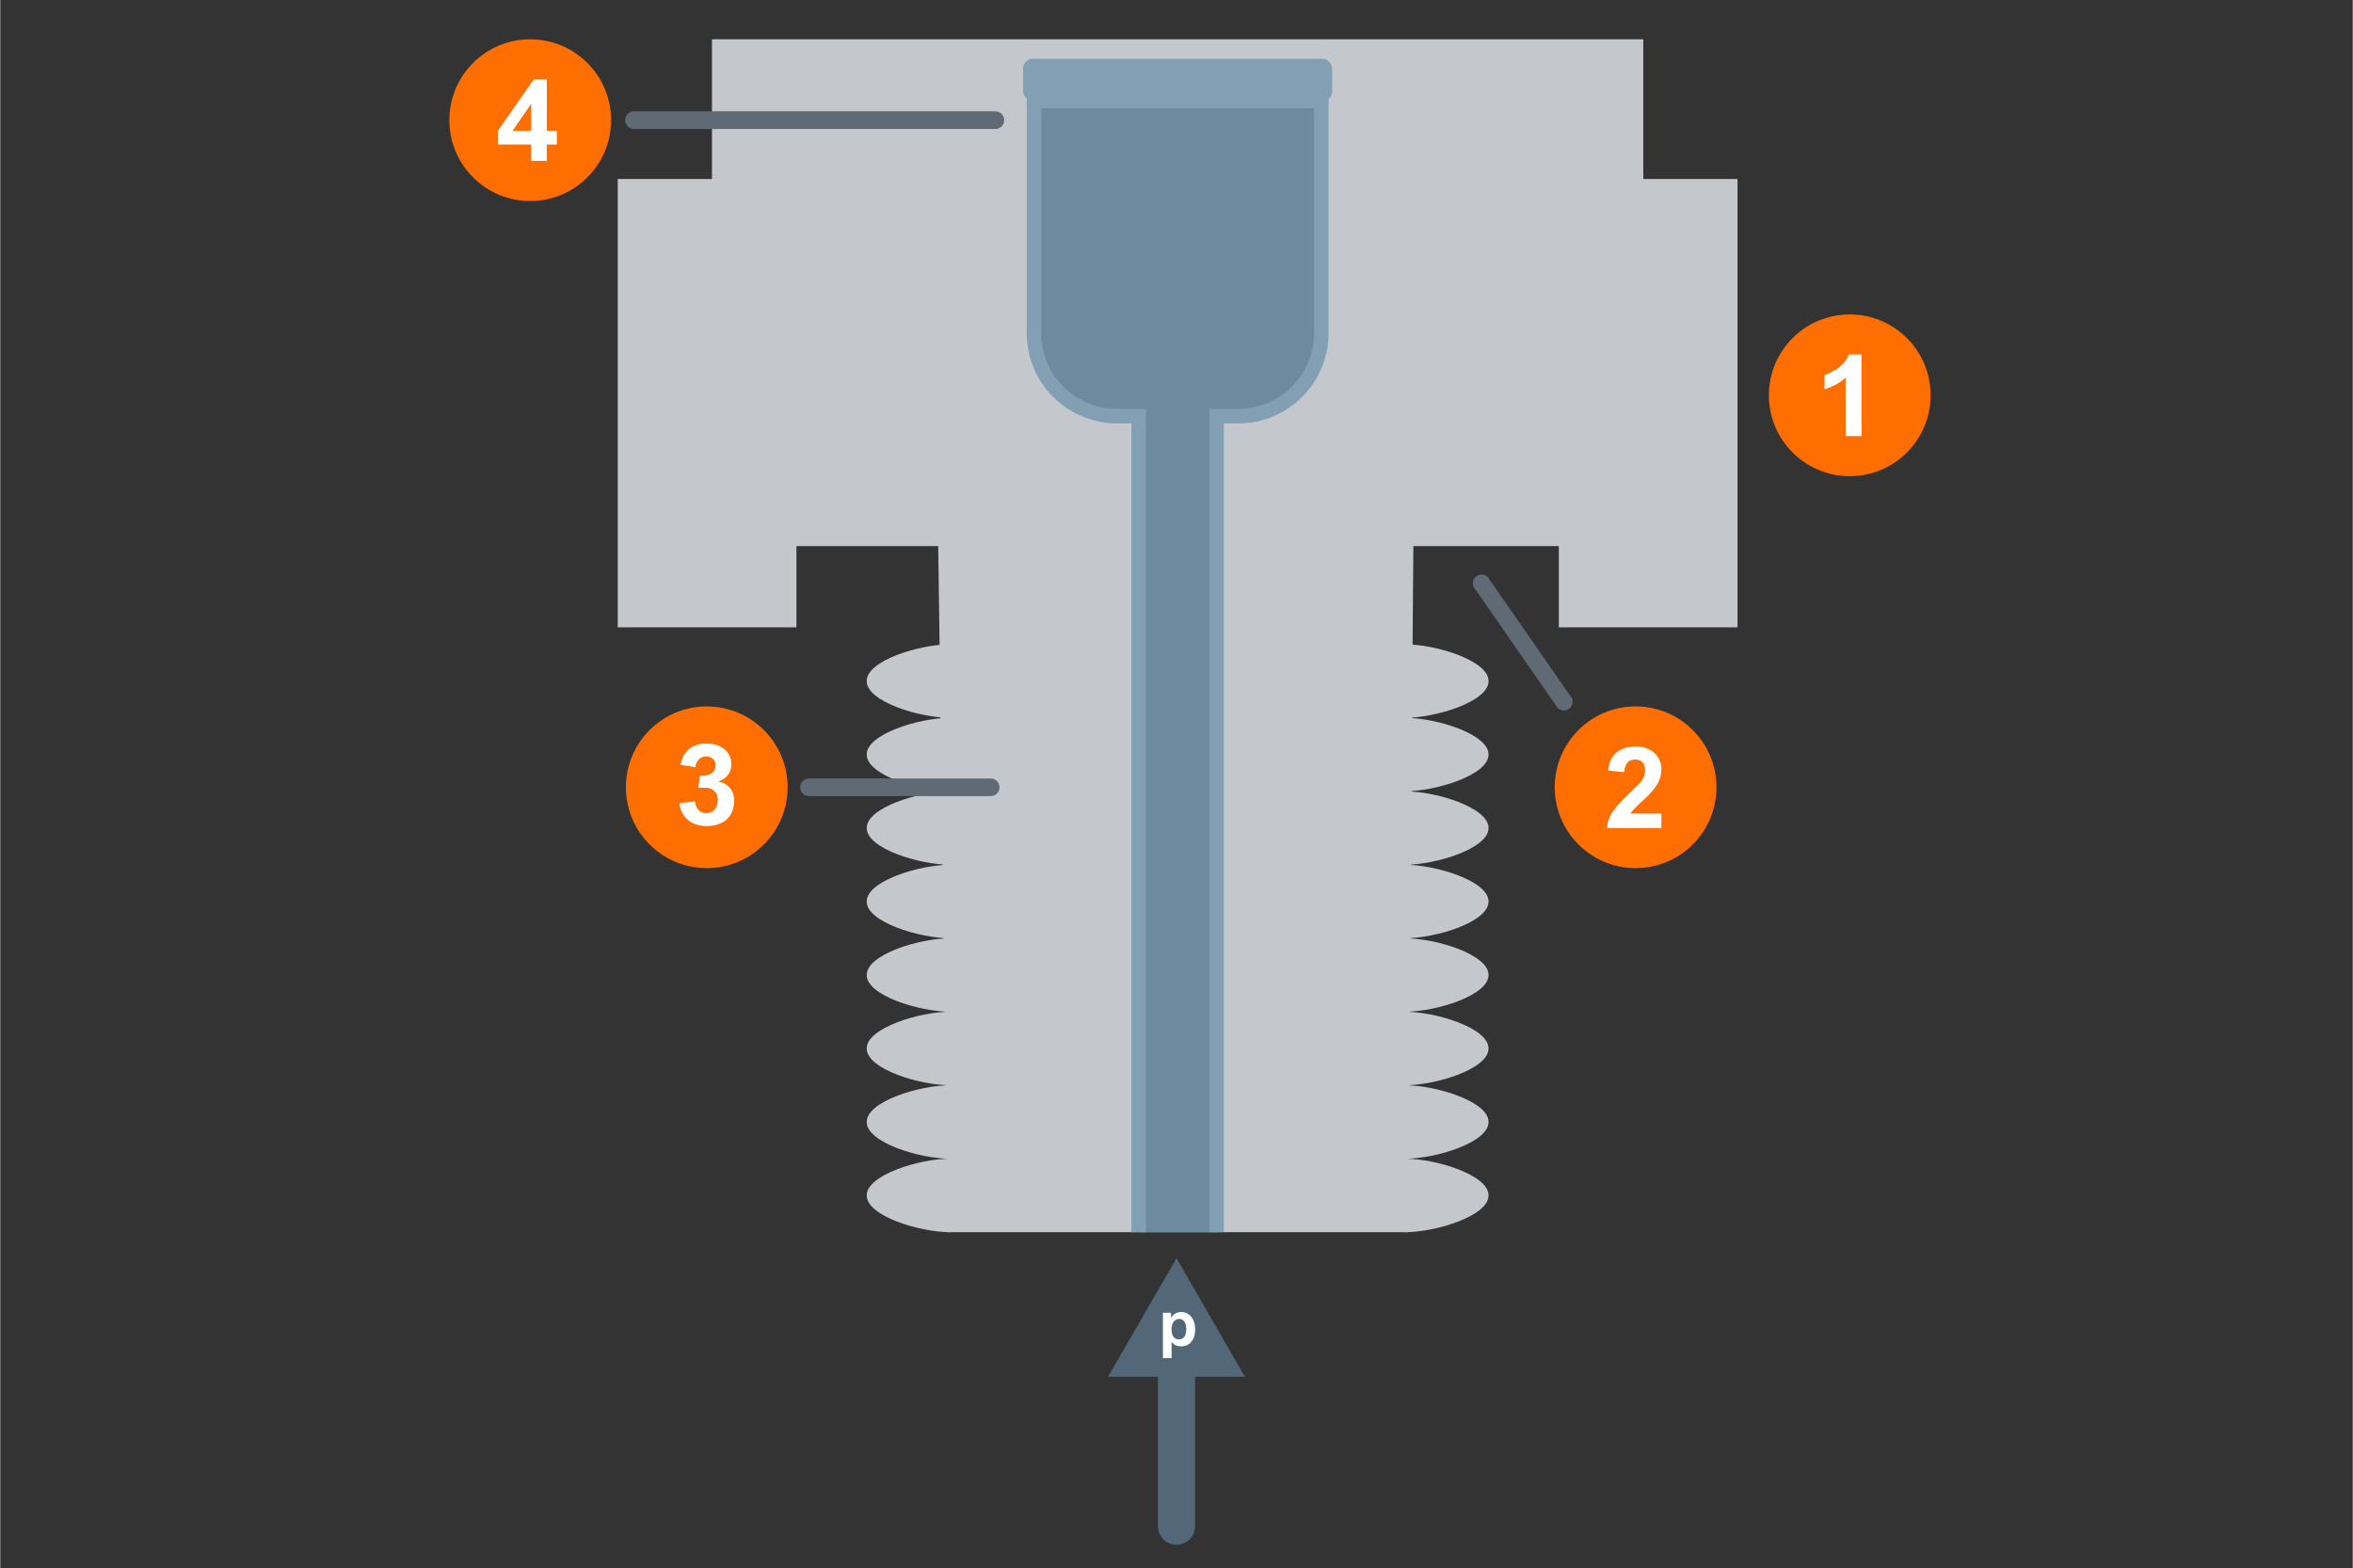<?xml version="1.0" encoding="UTF-8" standalone="no"?>
<svg xmlns="http://www.w3.org/2000/svg" data-name="Ebene 2" height="1493" id="b" viewBox="0 0 1500 1000" width="2240">
      
  
  <rect x="0" y="0" width="1500" height="1000" fill="#333333" stroke="none"/>
      
  
  <g>
            
    
    <polygon points="897.59 785.69 604.04 785.69 597.86 333.06 901.15 333.06 897.59 785.69" style="fill: #c4c8cd; stroke-width: 0px;"/>
            
    
    <polygon points="1047.64 114.13 1047.64 25.05 453.8 25.05 453.8 114.13 393.72 114.13 393.72 400 507.66 400 507.66 348.21 993.78 348.21 993.78 400 1107.71 400 1107.71 114.13 1047.64 114.13" style="fill: #c4c8cd; stroke-width: 0px;"/>
            
    
    <path d="M605.83,785.69c-19.98,0-53.35-10.44-53.35-23.32v-.23c0-12.88,33.37-23.31,53.35-23.31h0v.02c-19.98,0-53.35-10.44-53.35-23.32v-.23c0-12.88,33.37-23.31,53.35-23.31h0c-19.98,0-53.35-10.44-53.35-23.32v-.23c0-12.88,33.37-23.31,53.35-23.31h0c-19.98,0-53.35-10.44-53.35-23.32v-.23c0-12.88,33.37-23.31,53.35-23.31h0c-19.98,0-53.35-10.44-53.35-23.32v-.23c0-12.88,33.37-23.31,53.35-23.31h0c-19.98,0-53.35-10.44-53.35-23.32v-.23c0-12.88,33.37-23.31,53.35-23.31h0c-19.98,0-53.35-10.44-53.35-23.32v-.23c0-12.88,33.37-23.31,53.35-23.31h0v.02c-19.98,0-53.35-10.44-53.35-23.32v-.23c0-12.88,33.37-23.31,53.35-23.31h0" style="fill: #c4c8cd; stroke-width: 0px;"/>
            
    
    <path d="M895.61,785.69c19.98,0,53.35-10.44,53.35-23.32v-.23c0-12.88-33.37-23.31-53.35-23.31h0v.02c19.98,0,53.35-10.44,53.35-23.32v-.23c0-12.88-33.37-23.31-53.35-23.31h0c19.98,0,53.35-10.44,53.35-23.32v-.23c0-12.88-33.37-23.31-53.35-23.31h0c19.98,0,53.35-10.44,53.35-23.32v-.23c0-12.88-33.37-23.31-53.35-23.31h0c19.98,0,53.35-10.44,53.35-23.32v-.23c0-12.88-33.37-23.31-53.35-23.31h0c19.98,0,53.35-10.44,53.35-23.32v-.23c0-12.88-33.37-23.31-53.35-23.31h0c19.98,0,53.35-10.44,53.35-23.32v-.23c0-12.88-33.37-23.31-53.35-23.31h0v.02c19.98,0,53.35-10.44,53.35-23.32v-.23c0-12.88-33.37-23.31-53.35-23.31h0" style="fill: #c4c8cd; stroke-width: 0px;"/>
            
    
    <g>
                  
      
      <path d="M775.58,785.69V265.35h13.81c29.24,0,52.94-23.7,52.94-52.94V64.41h-183.22v148c0,29.24,23.7,52.94,52.94,52.94h13.81v520.34" style="fill: #6d8a9f; stroke-width: 0px;"/>
                  
      
      <path d="M780.21,785.69h-9.26V260.72h18.44c26.64,0,48.31-21.67,48.31-48.31V69.05h-173.95v143.37c0,26.64,21.67,48.31,48.31,48.31h18.44v524.97h-9.26V269.98h-9.18c-31.75,0-57.57-25.83-57.57-57.57V59.78h192.48v152.63c0,31.74-25.83,57.57-57.57,57.57h-9.18v515.71Z" style="fill: #829fb3; stroke-width: 0px;"/>
                
    
    </g>
            
    
    <rect height="26.92" rx="6.04" ry="6.04" style="fill: #829fb3; stroke-width: 0px;" width="197.03" x="652.21" y="37.49"/>
          
  
  </g>
      
  
  <g>
            
    
    <circle cx="1179.28" cy="252.06" r="51.56" style="fill: #ff6e00; stroke-width: 0px;"/>
            
    
    <path d="M1176.67,278.06v-37.38c-1.77,1.69-3.84,3.2-6.23,4.52-2.39,1.32-4.81,2.32-7.25,3v-8.97c3.74-1.43,6.95-3.19,9.64-5.26,2.68-2.07,4.64-4.71,5.86-7.91h8.08v52h-10.1Z" style="fill: #fff; stroke-width: 0px;"/>
          
  
  </g>
      
  
  <path d="M404.1,70.99h230.43c3.11,0,5.62,2.52,5.62,5.63,0,3.11-2.52,5.62-5.63,5.62h-230.43c-3.11,0-5.62-2.52-5.62-5.63,0-3.11,2.52-5.62,5.63-5.62Z" style="fill: #606a74; stroke-width: 0px;"/>
      
  
  <g>
            
    
    <circle cx="337.91" cy="76.62" r="51.56" style="fill: #ff6e00; stroke-width: 0px;"/>
            
    
    <path d="M354.9,83.39v8.75h-6.42v10.41h-9.92v-10.41h-21.25v-8.68l22.84-32.79h8.33v32.72h6.42ZM338.56,83.39v-17.26l-11.93,17.26h11.93Z" style="fill: #fff; stroke-width: 0px;"/>
          
  
  </g>
      
  
  <g>
            
    
    <g>
                  
      
      <circle cx="450.48" cy="502" r="51.56" style="fill: #ff6e00; stroke-width: 0px;"/>
                  
      
      <path d="M467.97,510.46c0,3.39-.71,6.31-2.14,8.75s-3.45,4.31-6.09,5.6c-2.64,1.28-5.75,1.92-9.35,1.92-3.08,0-5.86-.55-8.33-1.66-2.47-1.11-4.5-2.75-6.07-4.94-1.58-2.19-2.58-4.86-3-8.01l9.95-1.16c.31,2.47,1.09,4.34,2.37,5.61,1.27,1.27,2.94,1.91,5.01,1.91,1.46,0,2.74-.38,3.83-1.13s1.94-1.78,2.52-3.07.88-2.72.88-4.27-.32-2.81-.95-3.97-1.54-2.08-2.72-2.74-2.55-.99-4.13-.99h-4.7l1.09-7.59c3.46,0,5.98-.57,7.57-1.71,1.59-1.14,2.38-2.81,2.38-5,0-1.72-.54-3.09-1.62-4.11-1.08-1.02-2.54-1.54-4.38-1.54s-3.44.62-4.66,1.85c-1.22,1.24-1.96,2.91-2.22,5.03l-9.53-1.62c.94-4.52,2.84-7.9,5.68-10.15,2.85-2.25,6.51-3.37,10.98-3.37,3.18,0,5.97.57,8.37,1.71,2.4,1.14,4.25,2.72,5.54,4.73,1.29,2.01,1.94,4.3,1.94,6.87,0,2.38-.67,4.52-2.01,6.44-1.34,1.92-3.41,3.42-6.21,4.5,3.15.64,5.61,2.04,7.36,4.22,1.75,2.18,2.63,4.81,2.63,7.89Z" style="fill: #fff; stroke-width: 0px;"/>
                
    
    </g>
            
    
    <path d="M515.67,496.38h115.86c3.11,0,5.62,2.52,5.62,5.62s-2.52,5.62-5.62,5.62h-115.86c-3.11,0-5.62-2.52-5.62-5.62s2.52-5.62,5.62-5.62Z" style="fill: #606a74; stroke-width: 0px;"/>
          
  
  </g>
      
  
  <g>
            
    
    <g>
                  
      
      <circle cx="1042.74" cy="502" r="51.56" style="fill: #ff6e00; stroke-width: 0px;"/>
                  
      
      <path d="M1024.41,528c.42-4.09,1.85-7.81,4.27-11.16,1.51-2.1,3.19-4.12,5.07-6.07s4.21-4.27,7.01-6.95c1.58-1.53,3.08-3,4.52-4.41,2.33-2.35,3.49-5.11,3.49-8.26,0-2.19-.55-3.88-1.64-5.08s-2.63-1.8-4.61-1.8c-2.24,0-3.91.67-5.03,1.99-1.12,1.33-1.78,3.34-1.99,6.02v.07l-10.24-.99c.45-5.2,2.23-9.06,5.35-11.58,3.12-2.52,7.18-3.78,12.2-3.78,3.34,0,6.25.64,8.74,1.92,2.48,1.28,4.38,3.02,5.68,5.22,1.31,2.2,1.96,4.65,1.96,7.36,0,2.24-.38,4.37-1.15,6.41-.76,2.04-2.01,4.15-3.72,6.34-1.72,2.19-4.02,4.58-6.92,7.17-4.33,3.88-6.98,6.66-7.94,8.33h19.73v9.25h-34.77Z" style="fill: #fff; stroke-width: 0px;"/>
                
    
    </g>
            
    
    <path d="M999.12,452.62c-1.96.81-4.3.47-5.97-1.07l-52.38-75.44c-2.28-2.11-2.42-5.67-.31-7.95,2.12-2.28,5.67-2.42,7.95-.31l52.38,75.44c2.28,2.11,2.42,5.67.31,7.95-.57.62-1.25,1.08-1.98,1.38Z" style="fill: #606a74; stroke-width: 0px;"/>
          
  
  </g>
      
  
  <g>
            
    
    <g>
                  
      
      <path d="M761.83,865.11v108.08c0,6.53-5.3,11.83-11.83,11.83s-11.83-5.3-11.83-11.83v-108.08c0-6.53,5.3-11.83,11.83-11.83s11.83,5.3,11.83,11.83Z" style="fill: #526878; stroke-width: 0px;"/>
                  
      
      <polygon points="793.64 877.88 750 802.31 706.36 877.88 793.64 877.88" style="fill: #526878; stroke-width: 0px;"/>
                
    
    </g>
            
    
    <path d="M746.97,855.75h-.1v10.25h-5.54v-28.92h5.16v3.07h.1c.72-1.21,1.66-2.1,2.81-2.68,1.15-.58,2.38-.87,3.7-.87,1.68,0,3.19.46,4.52,1.37,1.33.91,2.38,2.21,3.14,3.89.76,1.68,1.14,3.64,1.14,5.87s-.37,4.12-1.12,5.75c-.75,1.62-1.79,2.86-3.12,3.72-1.33.85-2.87,1.28-4.62,1.28-1.35,0-2.48-.2-3.38-.59-.9-.39-1.8-1.11-2.69-2.15ZM751.76,841.02c-1.43,0-2.61.56-3.54,1.67s-1.39,2.88-1.39,5.31c0,1.25.19,2.33.58,3.24.39.91.94,1.61,1.65,2.1.71.49,1.54.73,2.5.73,1.52,0,2.68-.56,3.48-1.69.79-1.12,1.19-2.76,1.19-4.9s-.4-3.62-1.19-4.76c-.8-1.14-1.89-1.71-3.28-1.71Z" style="fill: #fff; stroke-width: 0px;"/>
          
  
  </g>
    

</svg>
